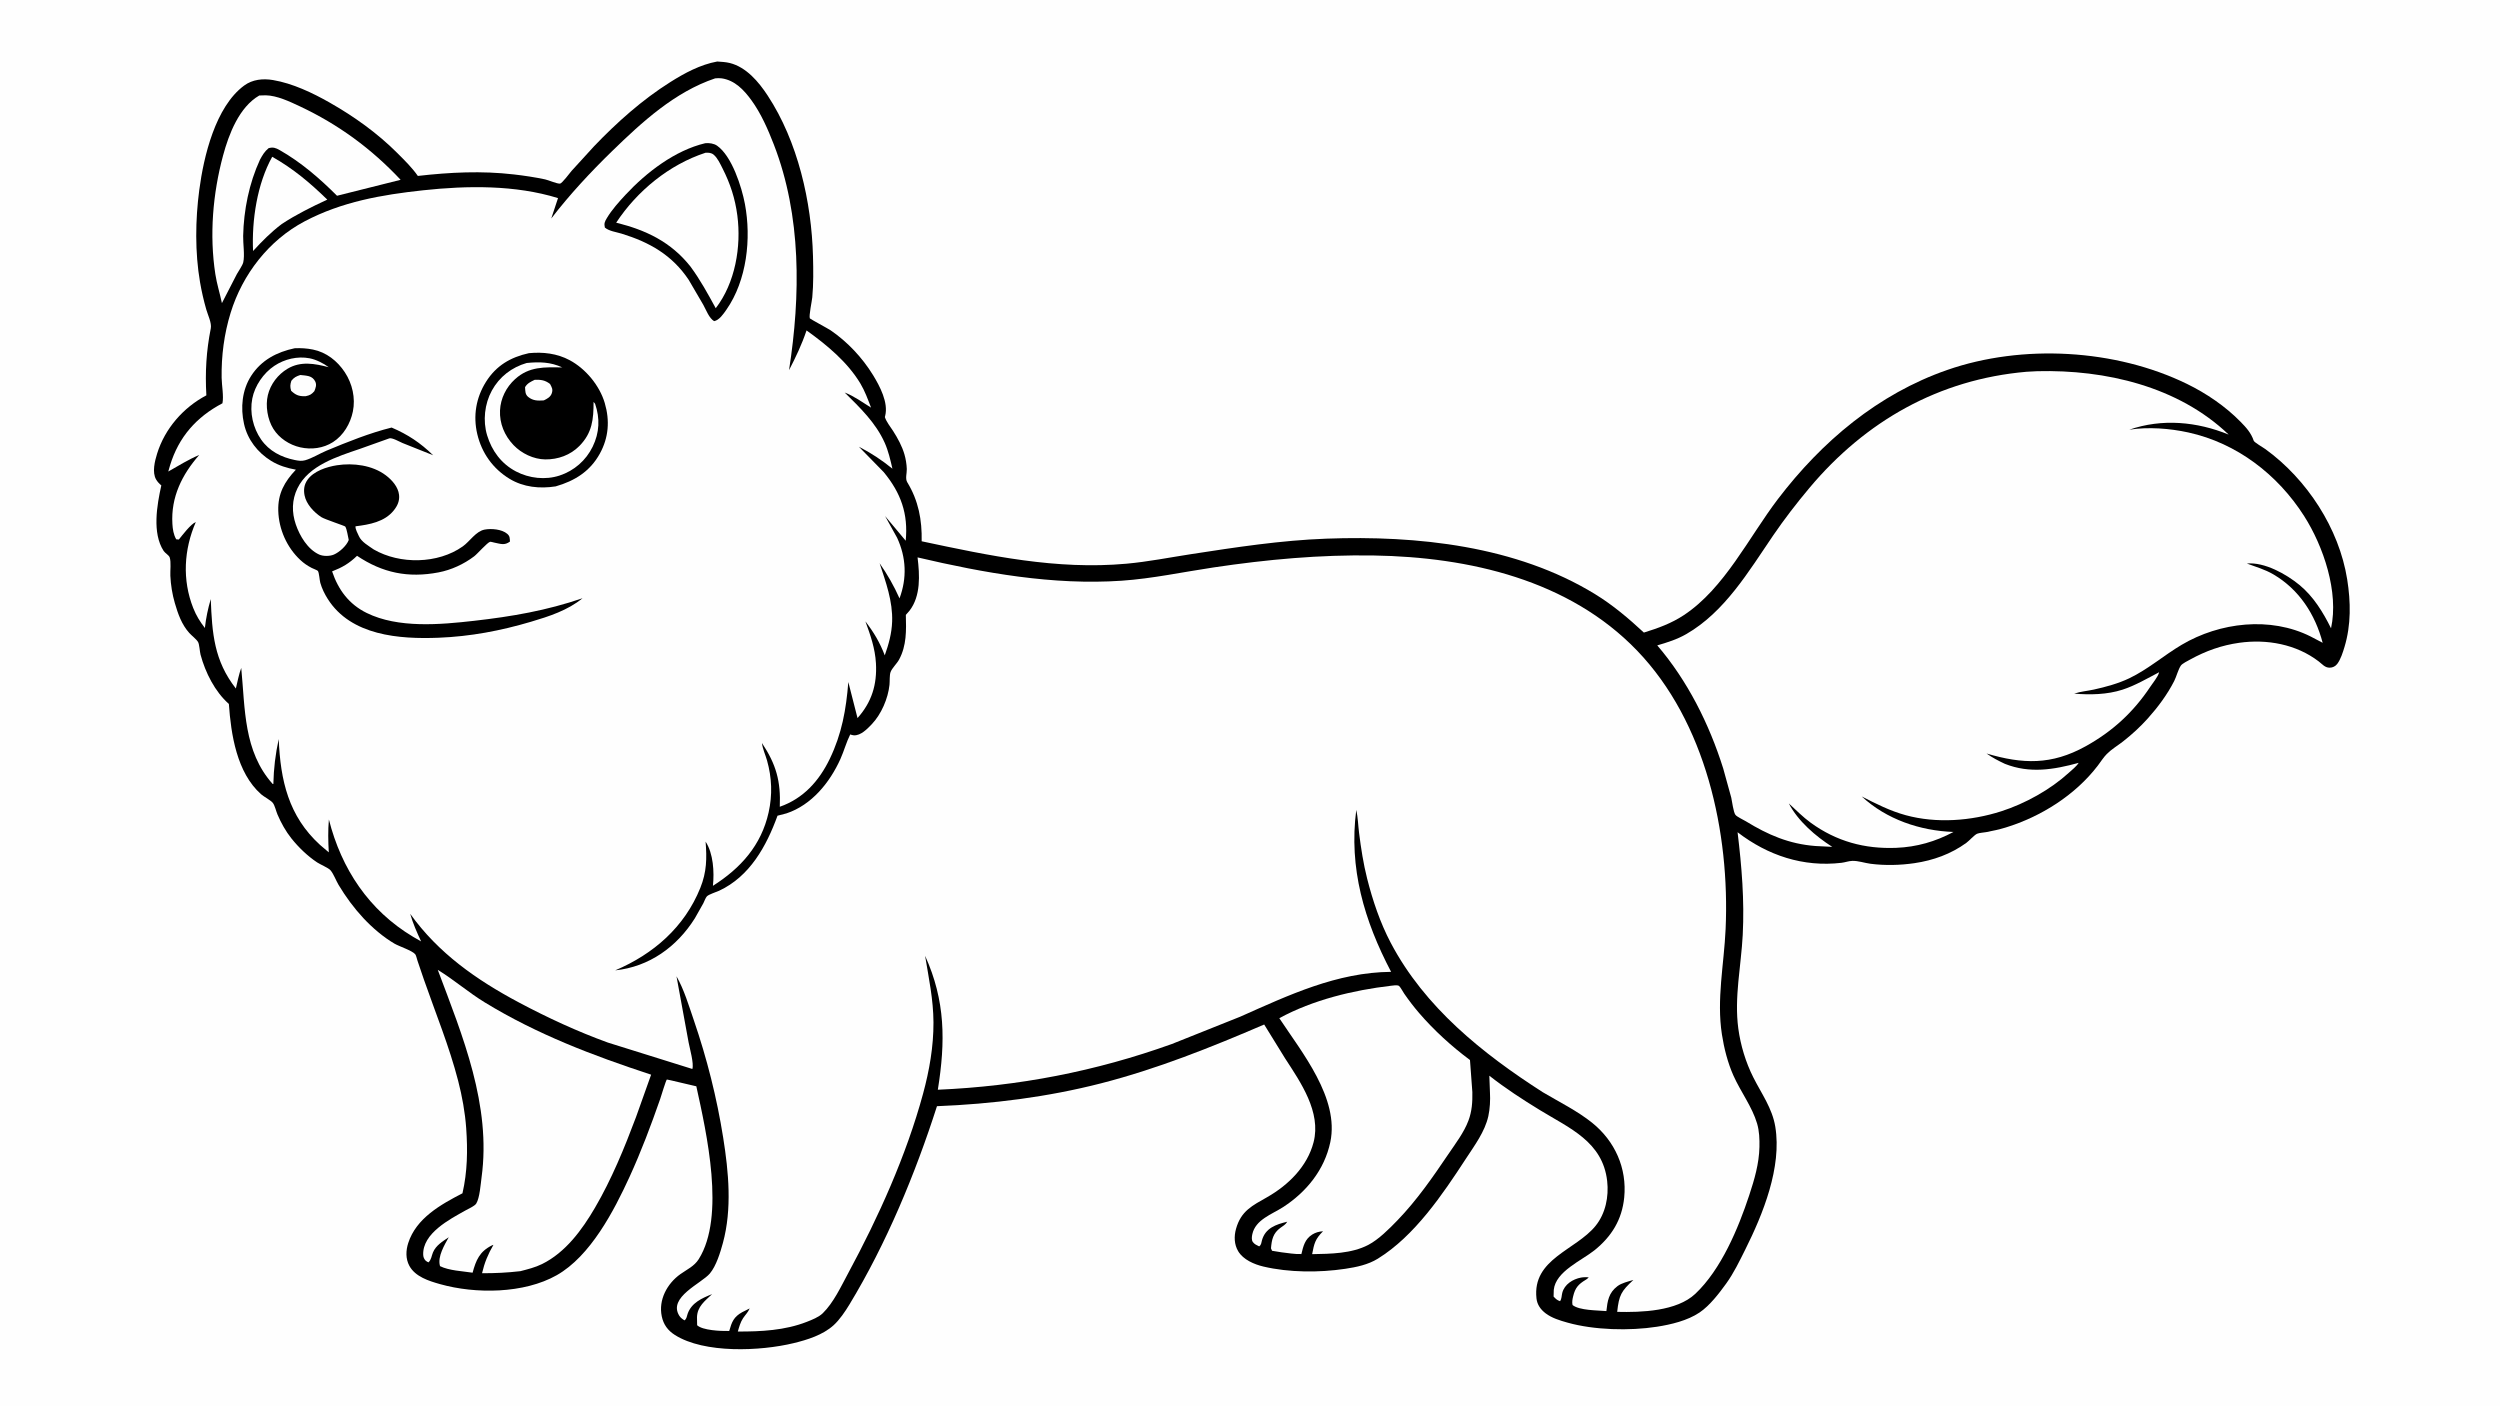 <svg version="1.1" xmlns="http://www.w3.org/2000/svg" style="display: block;" viewBox="0 0 2048 1152" width="1820" height="1024">
<path transform="translate(0,0)" fill="rgb(254,254,254)" d="M -0 -0 L 2048 0 L 2048 1152 L -0 1152 L -0 -0 z"/>
<path transform="translate(0,0)" fill="rgb(0,0,0)" d="M 587.54 50.254 C 590.934 50.495 594.525 50.649 597.835 51.473 C 611.378 54.847 621.476 66.884 628.827 78.06 C 653.579 115.693 664.854 165.188 666.01 209.948 C 666.295 221.001 666.439 232.395 665.421 243.406 C 665.122 246.644 662.534 258.429 663.425 260.682 C 663.587 261.092 678.55 269.167 680.288 270.352 C 694.214 279.844 706.305 292.712 715.133 307.052 C 720.744 316.166 727.898 329.702 725.125 340.561 L 724.875 341.5 C 726.155 345.529 729.371 349.379 731.652 352.953 C 735.42 358.856 738.96 365.339 740.921 372.088 C 742.017 375.862 742.713 380.145 742.848 384.074 C 742.965 387.494 741.398 391.927 743.242 394.95 C 752.449 410.048 755.384 425.873 755.031 443.273 C 810.587 455.092 865.503 466.839 922.742 461.652 C 940.531 460.04 957.967 456.551 975.585 453.839 C 1012.45 448.165 1049.25 442.49 1086.59 441.127 C 1161.02 438.411 1242.03 446.932 1306.71 486.594 C 1321.26 495.512 1334.2 506.48 1346.67 518.065 C 1358.38 514.425 1369.09 510.593 1379.41 503.783 C 1412.76 481.763 1432.69 439.877 1456.5 408.658 C 1492.52 361.431 1538.51 322.657 1595.09 302.958 C 1656.71 281.499 1732.87 285.73 1791.56 314.347 C 1807.43 322.089 1823.04 332.694 1835.42 345.342 C 1840.13 350.147 1844.06 354.434 1846.25 360.901 C 1846.71 362.278 1854.23 366.622 1855.81 367.772 C 1889.83 392.431 1916.18 432.715 1922.82 474.469 C 1925.76 492.971 1926.07 511.78 1920.6 529.875 C 1919.25 534.334 1917.48 540.009 1914.69 543.703 C 1913.22 545.653 1911.01 546.805 1908.5 546.832 C 1904.59 546.873 1902.42 543.954 1899.54 541.739 C 1881.11 527.588 1857.03 523.246 1834.37 526.436 C 1819.93 528.469 1807.04 533.075 1794.25 540.102 C 1792.33 541.159 1787.7 543.454 1786.58 545.074 C 1784.34 548.322 1782.99 554.06 1781.11 557.745 C 1775.42 568.87 1767.81 579.126 1759.48 588.402 C 1753.25 595.334 1746.57 601.476 1739.23 607.218 C 1734.92 610.591 1729.76 613.635 1725.91 617.51 C 1723.18 620.268 1720.95 623.878 1718.58 626.98 C 1700.14 651.163 1671.9 668.948 1642.93 677.799 C 1637.71 679.395 1632.37 680.534 1627.01 681.545 C 1624.88 681.946 1621.57 682.076 1619.63 682.873 C 1617.5 683.748 1613.02 688.751 1610.77 690.376 C 1598.12 699.516 1583.74 704.687 1568.37 706.956 C 1556.64 708.686 1544.09 708.982 1532.33 707.458 C 1527.49 706.831 1522.23 704.937 1517.38 705.098 C 1514.39 705.196 1511.53 706.32 1508.57 706.669 C 1477.15 710.371 1448.11 700.605 1423.42 681.632 C 1426.83 709.894 1429.11 737.283 1427.64 765.807 C 1426.32 791.29 1420.58 817.012 1424.03 842.5 C 1425.88 856.191 1430.1 870.102 1436.31 882.45 C 1443.02 895.782 1451.82 907.732 1454.31 922.812 C 1459.81 956.056 1444.27 994.411 1429.64 1023.65 C 1424.96 1033.01 1420.28 1042.77 1414.15 1051.27 C 1408.29 1059.38 1400.6 1069.47 1392.23 1075.09 C 1382.38 1081.71 1368.96 1084.91 1357.37 1086.72 C 1334.99 1090.21 1305.91 1089.5 1284.06 1083.34 C 1277.89 1081.61 1271.35 1079.65 1266.18 1075.74 C 1262.1 1072.64 1259.24 1068.68 1258.68 1063.5 C 1255.12 1031.12 1290.83 1024.11 1307.05 1004.13 C 1315.25 994.033 1318.04 980.203 1316.6 967.432 C 1312.97 935.086 1285.7 924.102 1261.43 909.219 C 1247.05 900.402 1233.34 891.505 1220.06 881.083 L 1220.57 894.752 C 1220.94 900.805 1220.56 908.302 1219.24 914.217 C 1216.4 926.989 1207.92 938.253 1200.86 949.078 C 1181.82 978.269 1158.9 1012.33 1128.72 1030.97 C 1120.66 1035.95 1111.24 1037.88 1102 1039.27 C 1080.8 1042.46 1055.9 1042.37 1035 1037.42 C 1027.45 1035.64 1018.44 1031.8 1014.32 1024.86 C 1011.02 1019.32 1010.84 1012.67 1012.54 1006.57 C 1016.64 991.771 1025.98 987.472 1038.13 980.535 C 1055.44 970.656 1070.98 955.419 1076.09 935.544 C 1082.44 910.899 1065.54 886.543 1052.82 866.998 L 1035.62 839.135 C 992.027 857.878 948.058 875.5 901.973 887.321 C 858.046 898.589 812.826 904.263 767.566 906.051 C 749.838 961.367 726.099 1018.65 695.856 1068.5 C 692.399 1074.2 687.835 1081.01 682.878 1085.5 C 674.095 1093.45 661.429 1097.43 650.096 1100.17 C 622.848 1106.78 577.01 1108.77 552.916 1093.5 C 547.059 1089.79 543.513 1084.93 542.104 1078.16 C 539.3 1064.68 546.512 1051.35 557.403 1043.61 C 562.804 1039.78 568.738 1037.17 572.387 1031.38 C 594.41 996.395 578.795 927.872 570.43 889.756 C 567.405 889.176 546.574 884.029 546.299 884.192 C 545.554 884.634 541.589 897.942 540.786 900.247 C 533.317 921.68 525.198 943.256 515.743 963.894 C 502.927 991.87 483.673 1028.88 456.066 1044.51 C 429.286 1059.68 389.592 1060.02 360.5 1051.82 C 351.266 1049.22 340.136 1045.73 335.317 1036.78 C 332.216 1031.01 332.451 1024.31 334.408 1018.2 C 340.931 997.821 361.087 986.591 378.85 977.41 C 382.928 959.703 383.191 942.145 381.908 924.072 C 380.989 911.134 378.568 897.834 375.328 885.289 C 368.013 856.967 356.901 829.984 347.295 802.412 L 341.962 786.737 C 341.494 785.392 340.95 782.584 340.164 781.597 C 337.817 778.649 326.915 775.085 323.191 772.913 C 314.098 767.611 305.008 759.831 297.831 752.143 C 290.001 743.755 283.253 734.587 277.36 724.757 C 275.269 721.269 273.234 715.624 270.66 712.698 C 269.024 710.838 262.182 707.93 259.78 706.333 C 251.974 701.145 244.673 694.114 238.808 686.795 C 234.113 680.936 230.205 673.91 227.284 667.016 C 226.222 664.509 225.143 659.832 223.623 657.762 C 221.915 655.437 216.292 652.65 213.864 650.494 C 193.953 632.818 189.233 601.47 187.491 576.529 C 176.063 566.477 168.206 550.761 164.29 536.172 C 163.635 533.734 163.348 527.613 162.23 525.768 C 160.775 523.369 157.059 520.613 155.081 518.415 C 148.816 511.453 145.807 502.757 143.227 493.912 C 141.132 486.731 139.888 478.968 139.549 471.5 C 139.358 467.303 140.292 460.345 139.013 456.513 C 138.391 454.652 135.252 453.009 134.062 451.183 C 124.504 436.512 128.589 413.64 132.151 397.5 C 130.451 396.091 129.038 394.608 127.91 392.693 C 124.449 386.815 126.821 377.552 128.7 371.487 C 135.079 350.891 150.183 333.689 169.054 323.723 C 167.985 304.655 168.965 287.533 172.677 268.85 C 173.542 264.493 170.254 257.832 169.013 253.512 C 166.886 246.104 165.166 238.626 163.865 231.029 C 159.665 206.523 160.005 180.028 163.255 155.409 C 166.867 128.052 176.466 87.319 200 69.956 C 206.869 64.888 215.442 64.051 223.646 65.438 C 239.7 68.15 255.951 75.886 270 83.865 C 289.97 95.207 309.195 108.925 325.446 125.204 C 331.368 131.136 337.5 137.087 342.302 143.985 C 368.679 140.985 394.456 139.673 420.912 142.745 C 429.428 143.733 438.132 145.019 446.519 146.802 C 449.353 147.404 456.4 150.543 458.815 150.276 C 460.452 150.094 466.937 141.368 468.242 139.846 L 486.667 119.675 C 505.369 100.115 526.158 81.563 549.097 67.119 C 560.957 59.651 573.634 52.815 587.54 50.254 z"/>
<path transform="translate(0,0)" fill="rgb(254,254,254)" d="M 222.992 128.303 C 240.28 138.037 254 149.648 268.117 163.4 C 255.051 169.438 242.855 175.466 230.796 183.382 C 222.051 190.023 214.709 197.399 207.31 205.493 C 206.166 180.368 210.624 150.52 222.992 128.303 z"/>
<path transform="translate(0,0)" fill="rgb(254,254,254)" d="M 212.397 78.093 L 212.894 78.072 L 217.747 77.937 C 226.923 78.117 237.428 83.1 245.633 86.965 C 277.351 101.904 304.197 121.588 328.195 147.159 L 276.094 160.227 C 262.051 146.163 246.495 132.676 229.135 122.839 C 225.901 121.006 223.785 120.219 220.058 121.231 C 216.72 123.954 214.999 126.956 212.961 130.708 C 204.067 149.97 199.651 171.987 199.193 193.182 C 199.059 199.388 200.606 208.982 199.278 214.754 C 198.684 217.333 195.411 221.866 194.072 224.337 L 181.791 248.18 C 180.14 240.231 177.641 232.479 176.405 224.445 C 171.472 192.392 174.313 158.525 182.729 127.29 C 187.473 109.682 195.927 87.588 212.397 78.093 z"/>
<path transform="translate(0,0)" fill="rgb(254,254,254)" d="M 1139.52 807.385 C 1141.23 807.191 1144.46 806.598 1146.05 807.5 C 1146.93 808.004 1149.55 812.722 1150.35 813.884 C 1154.14 819.374 1158.14 824.609 1162.49 829.669 C 1174.85 844.032 1189.04 856.914 1204.21 868.253 L 1206.15 894.5 C 1206.3 902.678 1205.86 910.06 1202.96 917.82 C 1199.32 927.593 1192.35 936.679 1186.52 945.299 C 1173.63 964.363 1160.74 983.018 1144.71 999.635 C 1138.08 1006.5 1129.37 1015.27 1120.89 1019.69 C 1107.14 1026.87 1090.04 1026.98 1074.9 1027.27 C 1076.59 1018.5 1077.35 1014.96 1083.84 1008.5 C 1080.57 1008.74 1077.73 1009.46 1074.94 1011.22 C 1068.97 1015 1067.66 1020.67 1066.1 1027.17 C 1060.76 1027.41 1055.08 1026.33 1049.76 1025.74 L 1042.07 1024.5 L 1041.19 1022.5 C 1041.78 1015.38 1042.86 1010.15 1048.9 1005.72 C 1051.1 1004.11 1053.12 1003.12 1054.52 1000.69 C 1045.33 1002.88 1036.66 1005.86 1033.83 1015.79 C 1033.2 1017.97 1033.38 1019.55 1031.5 1020.9 C 1029.53 1019.93 1027.6 1019.13 1026.3 1017.28 C 1025.14 1015.62 1025.47 1012.86 1025.9 1010.91 C 1028.5 998.969 1041.87 994.675 1051 988.79 C 1070.24 976.376 1085.02 958.176 1089.8 935.451 C 1097.36 899.532 1066.45 861.934 1048.01 833.954 C 1075.51 818.961 1108.64 810.995 1139.52 807.385 z"/>
<path transform="translate(0,0)" fill="rgb(254,254,254)" d="M 358.614 794.357 C 371.906 802.486 383.77 812.881 397.177 821.057 C 440.157 847.269 485.763 864.599 533.403 880.231 L 521.01 915 C 511.534 940.278 501.027 965.947 487.372 989.29 C 476.789 1007.38 463.333 1025.84 444.065 1035.36 C 438.446 1038.14 432.357 1039.63 426.318 1041.2 C 415.652 1042.44 405.616 1042.93 394.893 1042.88 C 396.891 1034.24 399.787 1027.31 404.214 1019.64 C 403.674 1019.79 403.582 1019.79 403.002 1020.08 C 392.805 1025.13 389.944 1032.22 387.149 1042.45 C 379.217 1041.23 367.673 1040.73 360.5 1037.09 L 360.357 1036.63 C 358.388 1029.19 364.126 1019.7 367.612 1013.41 C 362.657 1016.73 357.089 1020.09 354.688 1025.84 C 353.457 1028.78 353.413 1031.69 351 1033.99 C 350.198 1033.61 349.21 1033.16 348.599 1032.5 C 347.366 1031.18 346.762 1029.57 346.692 1027.81 C 345.998 1010.28 368.345 998.708 381.27 991.482 C 383.545 990.21 388.892 987.849 390.143 985.802 C 393.016 981.1 393.715 970.063 394.481 964.5 C 402.611 905.401 378.953 848.498 358.614 794.357 z"/>
<path transform="translate(0,0)" fill="rgb(254,254,254)" d="M 1660.07 304.415 L 1668.98 303.942 C 1724.74 302.551 1784.42 316.372 1825.73 355.885 C 1799.79 345.243 1771.12 342.567 1744.3 351.87 C 1759.88 349.445 1777.42 350.78 1792.76 354.148 C 1832.41 362.854 1865.91 388.644 1887.54 422.593 C 1903.39 447.473 1916.08 484.917 1909.58 514.555 C 1903.04 501.392 1895.21 488.53 1883.73 479.072 C 1872.92 470.168 1855.1 460.166 1840.63 461.5 C 1848.17 464.312 1855.4 466.306 1862.44 470.443 C 1883.5 482.828 1896.61 503.159 1902.73 526.444 L 1892.88 521.277 C 1859.88 504.733 1818.45 509.595 1787.23 528.08 C 1772.66 536.703 1759.64 548.162 1744.33 555.498 C 1735.39 559.783 1724.91 562.639 1715.24 564.759 C 1709.78 565.958 1704.58 566.273 1699.19 568.079 C 1712.23 569.174 1726.17 568.906 1738.75 564.842 C 1749.05 561.513 1759.16 555.576 1768.74 550.568 L 1768.62 551.096 C 1767.45 554.724 1763.73 559.131 1761.6 562.349 C 1747.62 583.366 1730.54 599.057 1708.36 611.315 C 1680.61 626.648 1657.03 625.923 1627.37 617.129 C 1632.21 620.573 1637.07 623.095 1642.42 625.602 C 1662.83 633.697 1682.39 630.375 1702.84 624.787 C 1701.02 627.744 1697.3 630.614 1694.71 632.973 C 1679.6 646.767 1658.88 658.218 1639.43 664.46 C 1614.75 672.379 1586.44 674.57 1561.24 667.687 C 1548.4 664.181 1536.87 658.346 1525.1 652.3 C 1545.4 671.14 1572.93 680.411 1600.29 681.402 C 1585.52 689.311 1570.17 693.729 1553.4 694.407 C 1527.51 695.454 1504.37 689.106 1483.35 673.847 C 1477 669.234 1471.17 663.334 1465.39 658.01 C 1472.92 672.538 1487.37 684.913 1500.99 693.608 L 1487.12 692.906 C 1465.62 691.251 1448.33 683.764 1430.24 672.668 C 1428.33 671.499 1422.87 668.983 1421.66 667.369 C 1419.98 665.129 1418.95 656.352 1418.25 653.286 L 1411.65 629.386 C 1400.22 593.017 1382.49 557.585 1357.63 528.561 C 1365.94 526.124 1373.88 523.646 1381.44 519.289 C 1413 501.096 1432.53 467.908 1452.47 438.666 C 1461.67 425.179 1471.7 412.191 1482.18 399.683 C 1528.33 344.652 1588.4 310.665 1660.07 304.415 z"/>
<path transform="translate(0,0)" fill="rgb(254,254,254)" d="M 585.828 64.062 C 587.621 63.896 589.408 63.78 591.197 64.043 C 601.973 65.628 609.366 73.482 615.507 81.895 C 623.396 92.701 629.124 105.863 633.935 118.28 C 656.602 176.774 655.887 241.948 646.381 303.09 C 651.932 292.406 656.882 281.99 660.718 270.552 C 677.223 282.34 694.237 296.393 704.816 314.019 C 708.52 320.19 710.995 327.086 713.569 333.781 C 706.785 329.582 699.424 324.209 691.974 321.427 C 704.481 333.785 717.463 346.244 724.742 362.564 C 727.773 369.361 729.395 376.588 731.072 383.81 C 722.245 376.668 713.709 371.021 703.598 365.82 L 723.939 386.618 C 738.031 403.696 744.1 420.763 741.958 442.831 L 725.046 422.604 L 734.922 440.421 C 742.433 456.657 743.059 473.437 736.89 490.049 C 732.255 479.679 727.047 470.594 720.572 461.242 C 725.691 476.77 731.416 492.451 730.842 509.077 C 730.507 518.777 728.019 527.65 724.805 536.732 C 720.748 526.13 715.863 517.906 708.942 508.906 C 713.117 520.301 716.884 530.985 717.575 543.208 C 718.562 560.648 714.113 575.08 702.479 588.098 L 694.943 558.586 C 693.164 581.076 689.637 601.021 679.749 621.507 C 671.024 639.583 658.115 654.043 638.804 660.754 C 639.676 639.893 635.876 626.109 624.209 608.559 C 624.635 613.101 627.105 618.38 628.358 622.847 C 632.333 637.014 632.848 651.016 629.66 665.351 C 623.641 692.408 606.779 711.078 584.027 725.531 C 585.212 714.196 584.375 699.047 578.021 689.323 C 579.124 703.024 578.949 714.179 573.703 727.219 C 560.788 759.32 535.312 781.474 503.958 794.785 C 531.769 791.877 554.469 775.585 569.199 752.168 L 576.171 739.824 C 576.935 738.357 577.995 735.329 579.059 734.183 C 580.615 732.51 586.662 730.689 589.053 729.58 C 614.253 717.886 627.906 692.933 636.941 668.082 L 644.275 666.175 C 664.902 659.346 679.851 640.835 688.494 621.585 C 691.451 614.997 693.272 607.958 696.5 601.51 C 697.446 601.832 698.497 602.2 699.5 602.247 C 705.148 602.514 710.416 597.055 714.101 593.203 C 721.935 585.015 727.486 572.111 728.671 560.866 C 728.968 558.049 728.627 552.946 729.536 550.448 C 730.716 547.205 734.733 543.497 736.5 540.245 C 742.776 528.696 742.402 516.268 742.069 503.561 L 745.014 500.223 C 754.458 488.055 753.402 470.821 751.667 456.48 C 806.046 469.241 862.694 479.405 918.77 475.59 C 944.002 473.873 969.319 468.395 994.334 464.674 C 1038.09 458.165 1081.15 454.188 1125.44 454.914 C 1203.46 456.193 1285.27 474.836 1341.04 532.766 C 1397.43 591.327 1417.16 681.884 1413.62 760.98 C 1412.33 789.832 1406.13 818.41 1410.59 847.25 C 1412.33 858.54 1415.36 870.531 1420.04 880.992 C 1425.89 894.103 1435.38 906.565 1439.41 920.257 C 1441.24 926.46 1441.46 933.025 1441.33 939.451 C 1441.05 953.086 1437.22 966.141 1432.97 979 C 1424.02 1006.12 1409.96 1039.83 1388.76 1059.79 C 1373.57 1074.09 1344.59 1075.02 1324.81 1074.54 C 1326.28 1060.81 1328.08 1057.62 1338.07 1048.39 C 1333.89 1049.66 1328.48 1050.84 1324.99 1053.5 C 1317.8 1058.96 1316.87 1065.57 1315.95 1073.9 C 1308.57 1073.24 1293.85 1073.47 1288.22 1068.93 C 1287.68 1066.45 1288.16 1064.17 1288.74 1061.74 C 1290.38 1054.85 1293.01 1051.88 1299.02 1048.29 C 1300.06 1047.67 1300.74 1047.18 1301.5 1046.19 C 1299.4 1046.11 1297.25 1046.07 1295.17 1046.45 C 1288.47 1047.69 1281.57 1051.99 1279.8 1059 C 1279.2 1061.37 1279.42 1063.69 1278 1065.79 C 1275.54 1064.99 1274.44 1063.87 1272.7 1062 L 1272.85 1056.5 C 1274.39 1041.35 1295.71 1032.52 1306.19 1024.09 C 1320.27 1012.75 1328.74 999.002 1330.55 980.908 C 1332.95 956.82 1322.89 934.571 1304.22 919.588 C 1292.07 909.835 1277.21 902.542 1263.81 894.577 C 1214.47 862.922 1167.1 825.038 1139.29 772.205 C 1130.59 755.674 1124.53 737.643 1119.95 719.569 C 1116.86 707.336 1114.93 694.745 1113.36 682.232 C 1112.57 675.903 1112.43 669.563 1111.06 663.313 C 1104.81 711.043 1117.6 754.114 1139.59 795.993 C 1095.15 796.359 1055.75 815.066 1016.02 832.727 L 959.89 855.141 C 897.438 877.545 834.492 889.717 768.271 892.567 C 774.596 853.083 774.536 819.683 757.839 782.862 C 760.856 801.276 764.614 818.583 764.702 837.395 C 764.794 857.114 761.329 876.828 756.178 895.81 C 742.458 946.371 719.636 996.935 694.759 1043.01 C 688.927 1053.81 682.841 1067.04 674.01 1075.66 C 670.678 1078.91 665.247 1081.02 660.917 1082.72 C 642.913 1089.76 623.539 1090.69 604.432 1090.65 C 605.467 1086.98 606.568 1082.99 608.695 1079.77 C 610.585 1076.91 612.768 1074.97 614.138 1071.72 L 608.052 1074.78 C 601.087 1078.59 599.488 1082.77 597.386 1090.17 L 596.834 1090.2 C 590.517 1090.35 575.627 1089.73 571.092 1085.5 L 570.972 1078.98 C 571.203 1070.13 577.416 1065.64 583.345 1060.01 C 575.068 1063.31 566.486 1067.02 563.296 1076.16 C 562.522 1078.37 562.638 1080.02 560.758 1081.51 C 559.021 1080.45 557.527 1079.41 556.435 1077.65 C 547.043 1062.5 574.768 1051.22 581.56 1043.06 C 586.77 1036.8 590.078 1025.9 592.205 1018.09 C 599.781 990.253 596.901 959.939 592.436 931.84 C 587.231 899.079 579.12 866.945 568.365 835.569 C 564.306 823.727 560.395 810.535 554.186 799.649 L 564.126 853.898 C 565.037 858.748 568.605 871.199 567.172 875.566 L 498 853.947 C 472.845 844.813 448.612 833.587 425 821.027 C 390.364 802.602 359.053 780.653 336.032 748.455 C 338.298 756.389 341.506 763.616 344.991 771.08 L 338.416 767.295 C 302.182 745.619 279.702 711.697 269.425 671.182 C 268.63 680.266 268.829 689.001 269.354 698.098 L 262.2 692.031 C 236.351 668.457 229.725 639.205 228.327 605.305 C 225.589 617.882 224.234 629.278 223.925 642.164 L 223.31 642.016 C 199.428 615.242 200.874 580.559 197.626 547.017 C 195.64 552.423 194.558 558.284 193.219 563.884 C 175.311 541.005 173.732 518.512 172.661 490.615 C 170.308 498.556 168.764 506.089 167.833 514.32 C 163.79 509.036 160.734 504.165 158.268 497.91 C 149.184 474.87 150.634 449.976 160.42 427.492 C 156.284 429.132 149.405 438.264 146.5 441.842 L 144.357 441.654 C 142.151 437.922 141.476 433.306 141.227 429.031 C 139.944 407.061 149.1 388.672 163.194 372.578 C 154.293 376.297 146.231 381.411 137.848 386.138 L 139.303 381.089 C 146.441 357.761 160.942 341.439 182.232 330.223 C 183.388 324.355 181.661 315.627 181.565 309.41 C 181.287 291.365 183.602 273.382 188.928 256.112 C 198.644 224.606 220.204 196.663 249.585 181.165 C 279.996 165.125 312.627 159.422 346.5 155.758 C 382.682 151.846 422.058 151.294 457.134 162.145 L 451.594 178.849 C 466.545 159.363 483.899 140.716 501.5 123.598 C 526.002 99.766 552.83 75.16 585.828 64.062 z"/>
<path transform="translate(0,0)" fill="rgb(0,0,0)" d="M 433.251 289.179 C 444.809 288.064 456.33 289.374 466.678 294.921 C 479.859 301.987 491.213 315.74 495.421 330.031 C 499.647 344.384 498.655 358.323 491.34 371.556 C 483.318 386.069 470.742 393.839 455.201 398.307 C 442.201 400.332 428.845 399.035 417.412 392.091 C 403.836 383.847 394.672 371.025 390.995 355.513 C 387.463 340.611 389.931 325.656 398.144 312.623 C 406.509 299.347 418.236 292.5 433.251 289.179 z"/>
<path transform="translate(0,0)" fill="rgb(254,254,254)" d="M 438.015 310.997 C 443.04 310.831 446.51 311.227 450.594 314.405 C 452.016 317.164 453.123 318.712 452.036 322 C 451.007 325.112 448.223 326.544 445.5 327.866 C 440.708 328.198 436.682 328.237 432.74 325.064 C 430.07 322.915 430.361 320.069 430.127 317 C 432.079 313.75 434.734 312.622 438.015 310.997 z"/>
<path transform="translate(0,0)" fill="rgb(254,254,254)" d="M 431.423 297.226 C 441.792 296.181 451.015 296.361 460.629 300.864 C 446.152 300.629 433.538 299.933 421.951 310.437 C 414.711 316.999 410.077 326.197 409.612 336.02 C 409.105 346.722 413.313 356.715 420.631 364.422 C 427.167 371.307 437.086 376.081 446.625 376.205 C 457.087 376.342 467.259 372.682 474.655 365.171 C 485.196 354.468 486.258 343.307 486.255 329.112 L 487.5 330.615 C 491.615 342.652 491.114 354.285 485.526 365.768 C 480.055 377.012 470.345 385.499 458.443 389.414 C 446.786 393.249 433.471 391.724 422.69 386.07 C 410.771 379.82 402.938 369.287 399.058 356.5 C 395.439 344.572 396.972 330.692 402.936 319.789 C 409.083 308.551 419.221 300.772 431.423 297.226 z"/>
<path transform="translate(0,0)" fill="rgb(0,0,0)" d="M 577.751 117.17 C 580.881 116.856 584.793 117.366 587.424 119.208 C 599.579 127.722 607.621 153.044 610.24 166.977 C 615.557 195.257 611.864 229.526 595.059 253.582 C 592.637 257.049 589.159 262.21 585 262.942 C 580.835 260.44 578.567 253.971 576.192 249.668 L 564.181 229.112 C 550.581 208.761 532.087 198.297 509.184 191.258 C 504.788 189.906 499.053 189.263 495.5 186.279 C 494.742 182.88 495.359 181.501 497.158 178.5 C 501.271 171.636 507.093 165.157 512.531 159.322 C 529.617 140.988 552.974 123.039 577.751 117.17 z"/>
<path transform="translate(0,0)" fill="rgb(254,254,254)" d="M 577.978 124.987 C 580.357 124.859 582.655 124.97 584.584 126.547 C 587.762 129.146 590.038 134.144 591.892 137.792 C 598.23 150.26 602.204 162.431 604.023 176.327 C 607.375 201.936 602.306 231.622 586.328 252.36 C 579.918 240.59 573.648 229.085 565.678 218.268 C 549.656 198.05 529.262 188.335 504.784 182.276 C 521.895 156.296 548.216 134.676 577.978 124.987 z"/>
<path transform="translate(0,0)" fill="rgb(0,0,0)" d="M 241.392 285.14 C 246.524 284.913 251.317 285.196 256.362 286.211 C 267.35 288.422 276.393 295.587 282.446 304.761 C 288.642 314.151 291.348 325.915 289.066 337 C 287.033 346.875 281.391 356.522 272.79 362.023 C 264.865 367.092 255.091 368.372 245.965 366.317 C 237.115 364.324 228.721 358.868 223.897 351.119 C 219.14 343.476 217.324 332.274 219.436 323.516 C 221.608 314.512 227.684 306.618 235.598 301.911 C 246.379 295.498 257.879 297.724 269.301 300.679 C 265.03 297.455 258.841 294.374 253.617 293.369 C 243.676 291.455 233.06 294.002 224.719 299.575 C 215.823 305.518 208.712 315.876 206.671 326.376 C 204.435 337.879 207.25 350.348 213.911 359.928 C 220.474 369.369 230.481 374.473 241.5 376.705 C 244.362 377.285 247.13 377.741 250 376.904 C 255.974 375.161 261.682 371.469 267.451 369.063 C 284.465 361.967 302.886 354.551 320.817 350.106 C 334.217 355.849 344.4 362.637 354.841 372.806 L 329.762 362.787 C 327.408 361.784 321.166 358.228 318.952 358.961 L 294.918 367.547 C 276.505 373.855 252.863 381.001 243.663 399.89 C 239.046 409.371 238.932 419.592 242.317 429.475 C 245.54 438.887 252.042 449.912 261.505 454.164 C 264.832 455.659 270.196 455.607 273.551 454.153 C 278.169 452.152 283.907 446.932 285.691 442.234 C 284.981 439.495 284.244 433.383 282.834 431.213 C 282.451 430.624 266.017 425.287 263.249 423.491 C 257.237 419.59 250.844 412.843 249.473 405.566 C 248.606 400.962 249.157 396.832 251.878 392.948 C 256.913 385.761 267.706 382.283 276 380.998 C 289.327 378.934 305.102 380.937 316.078 389.249 C 321.126 393.071 326.163 398.687 326.901 405.235 C 327.457 410.173 325.637 414.149 322.612 417.945 C 315.042 427.446 302.57 429.601 291.237 431.009 C 290.987 433.367 293.037 436.837 293.976 439 C 296.075 443.832 301.995 447.015 306.193 449.999 C 327.547 462.35 358.768 461.9 379.094 447.476 C 384.922 443.341 389.801 435.089 396.978 433.71 C 402.392 432.669 411.11 433.362 415.5 437.149 C 417.797 439.13 417.565 440.686 417.761 443.5 C 413.294 446.841 410.221 445.402 405.085 444.4 C 404.458 444.277 401.994 443.566 401.513 443.688 C 399.181 444.278 391.137 453.556 388.435 455.6 C 379.945 462.025 369.713 466.764 359.229 468.768 C 334.387 473.518 313.37 469.199 292.494 455.178 C 285.999 461.45 280.338 464.726 272.054 467.936 C 277.128 483.044 285.854 494.829 300.34 501.969 C 326.174 514.703 360.689 511.578 388.514 508.413 C 419.372 504.903 447.789 500.022 477.219 489.93 C 465.098 499.871 449.787 504.809 434.987 509.197 C 410.103 516.577 385.264 521.28 359.311 522.294 C 327.158 523.551 287.541 520.649 268.471 490.484 C 265.915 486.44 263.703 481.937 262.396 477.323 C 261.768 475.107 261.46 469.083 260.414 467.571 C 260.051 467.046 256.116 465.509 255.33 465.101 C 251.852 463.298 248.899 461.285 246.032 458.613 C 234.986 448.32 228.382 433.411 227.954 418.279 C 227.557 404.26 233.04 394.503 242.387 384.625 C 235.204 383.336 228.325 381.248 222.093 377.401 C 211.041 370.579 202.788 359.98 199.911 347.155 C 196.929 333.864 198.264 319.348 205.784 307.705 C 214.104 294.824 226.786 288.252 241.392 285.14 z"/>
<path transform="translate(0,0)" fill="rgb(254,254,254)" d="M 245.989 307.058 C 248.329 307.294 250.838 307.461 253.111 308.074 C 255.436 308.701 257.289 310.318 258.301 312.5 C 259.585 315.266 258.527 317.725 257.5 320.337 C 255.145 322.967 253.947 323.638 250.5 324.399 L 249.656 324.429 C 244.745 324.572 242.001 323.318 238.5 319.989 C 237.543 316.631 237.674 315.064 238.675 311.784 C 240.949 308.979 242.667 308.187 245.989 307.058 z"/>
</svg>